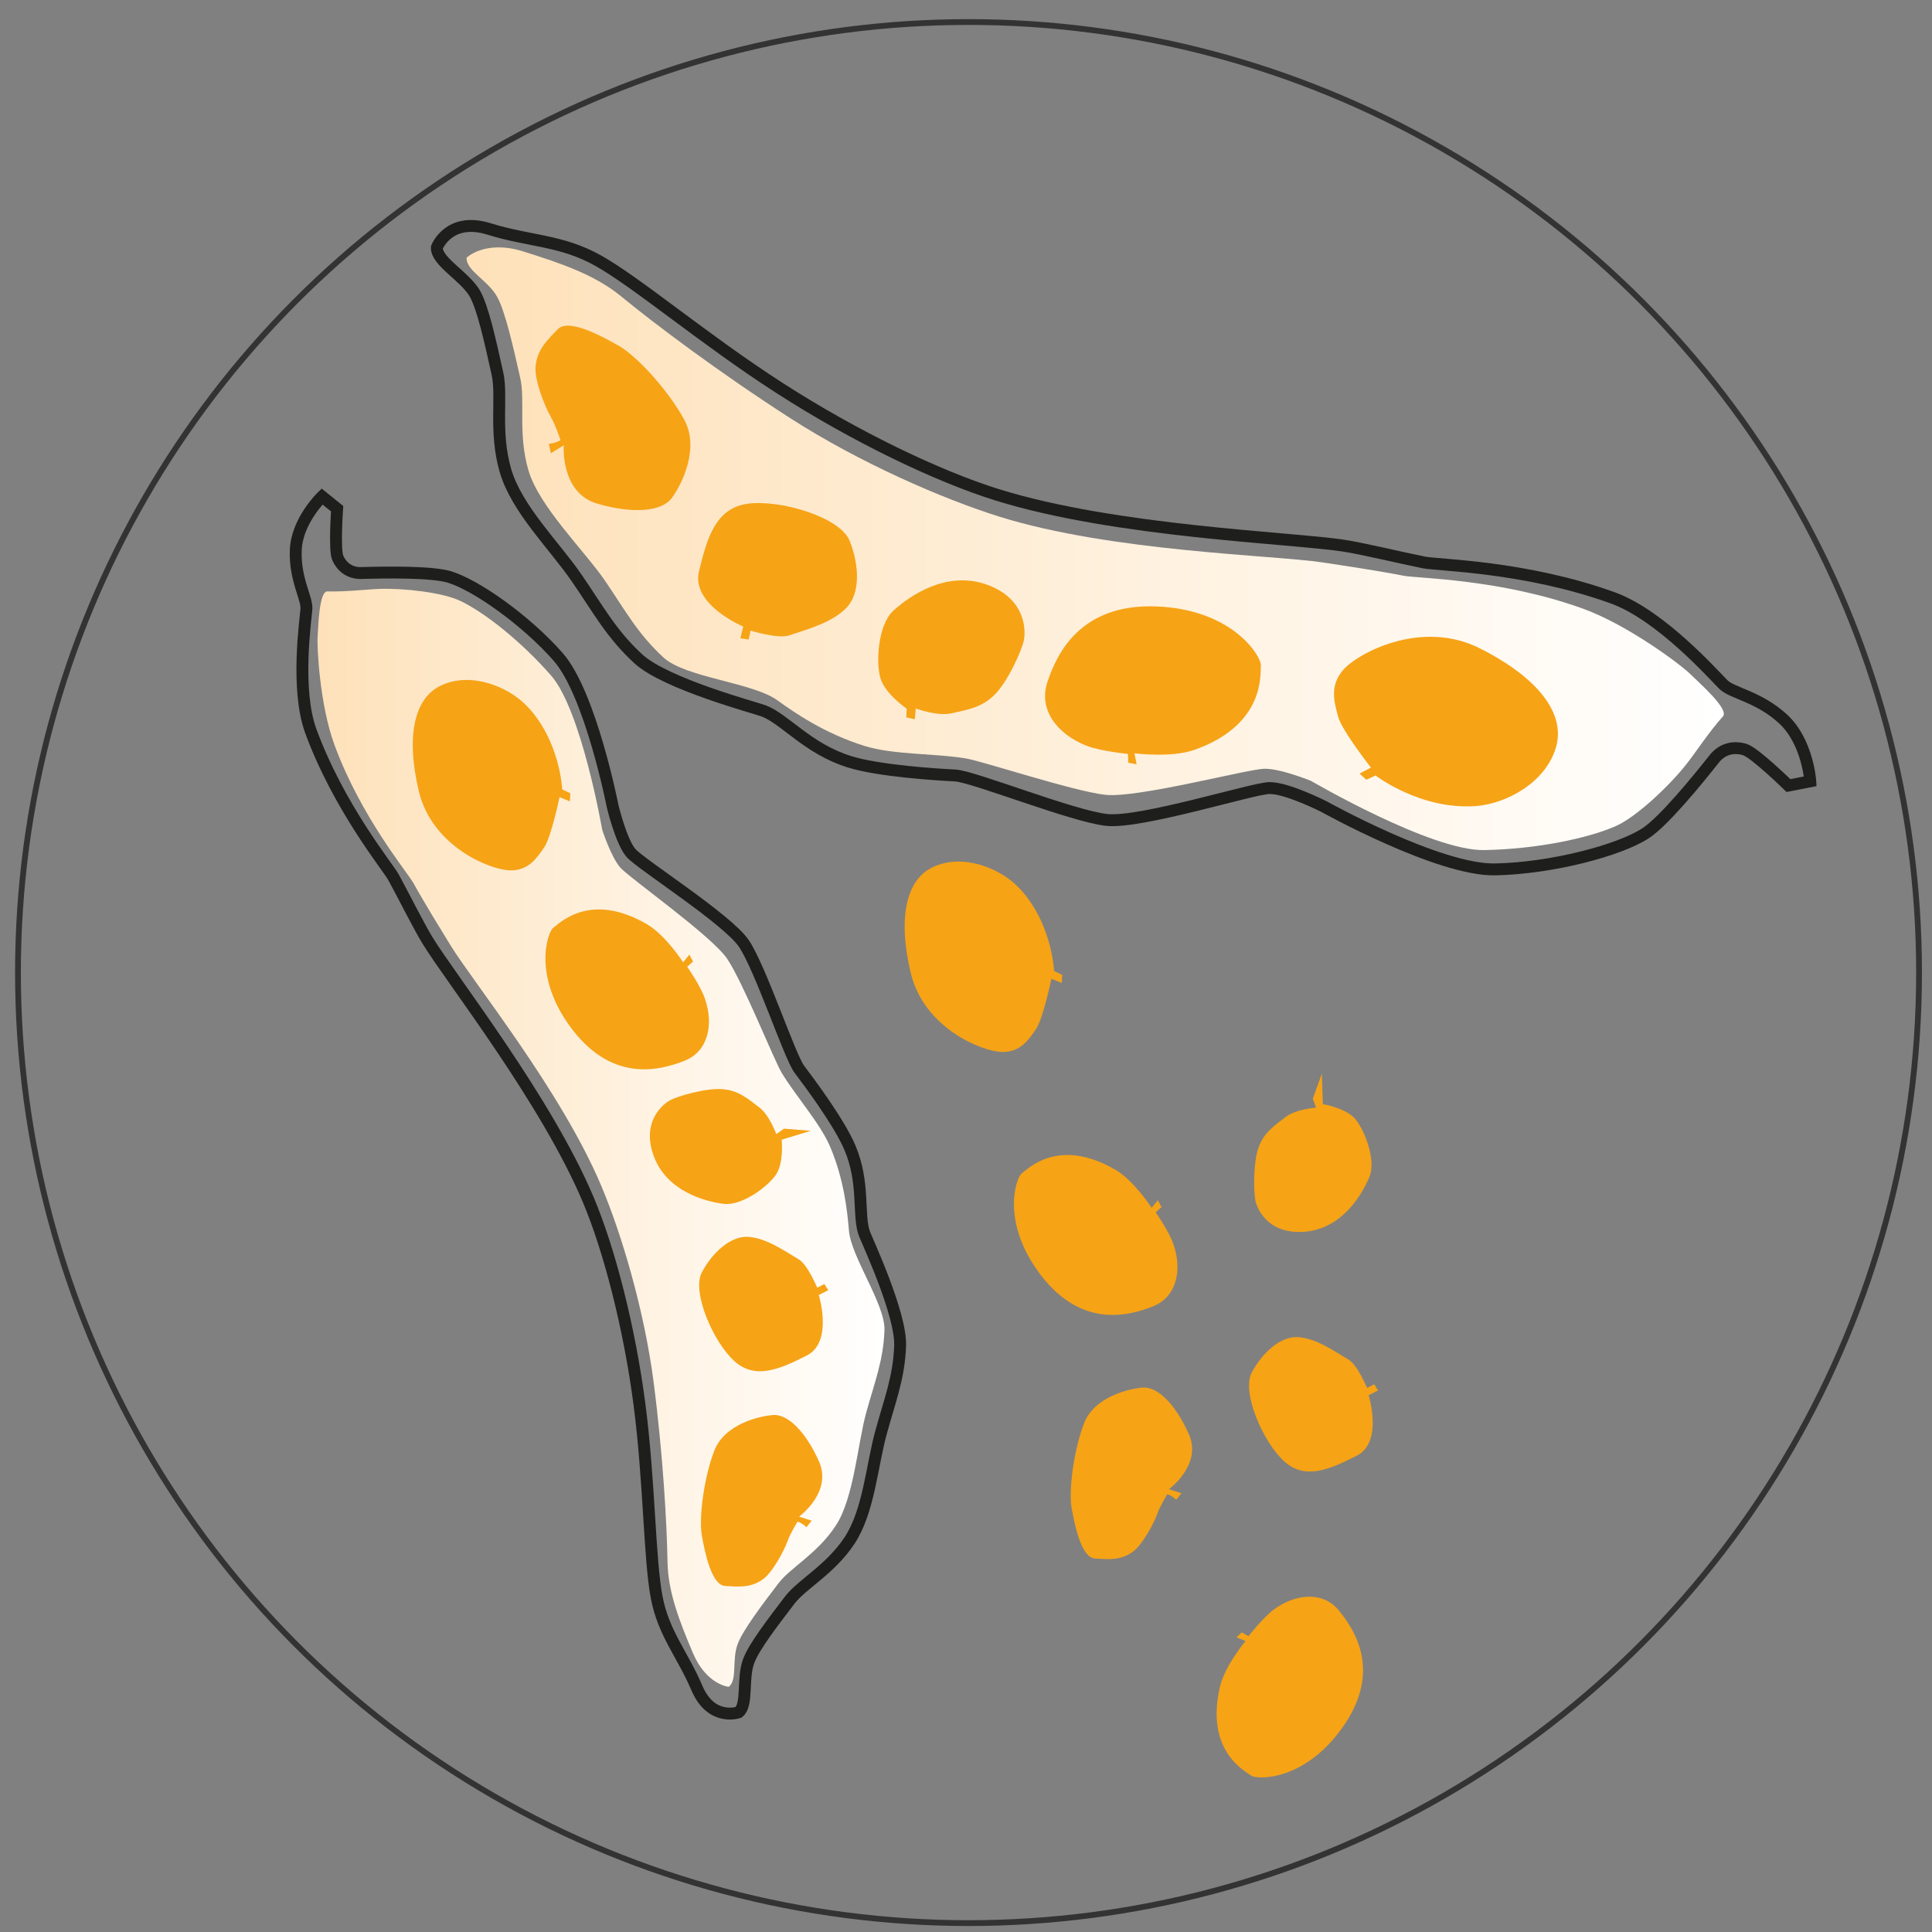 <?xml version="1.0" encoding="utf-8"?>
<!-- Generator: Adobe Illustrator 26.0.1, SVG Export Plug-In . SVG Version: 6.00 Build 0)  -->
<svg version="1.1" id="Capa_1" xmlns="http://www.w3.org/2000/svg" xmlns:xlink="http://www.w3.org/1999/xlink" x="0px" y="0px"
	 viewBox="0 0 1000 1000" style="enable-background:new 0 0 1000 1000;" xml:space="preserve">
<rect x="0" y="0" width="1000" height="1000" fill="#808080" stroke="none"/>
<style type="text/css">
	.st0{fill:#DCDCDC;}
	
		.st1{clip-path:url(#SVGID_00000160191159195420240080000018179592766343712943_);fill:url(#SVGID_00000062899657363614153090000014991946220679354276_);}
	
		.st2{clip-path:url(#SVGID_00000160191159195420240080000018179592766343712943_);fill:url(#SVGID_00000036235918100377870360000007319979002303924640_);}
	.st3{clip-path:url(#SVGID_00000160191159195420240080000018179592766343712943_);fill:#DCDCDC;}
	
		.st4{clip-path:url(#SVGID_00000160191159195420240080000018179592766343712943_);fill:#FFFFFF;stroke:#333333;stroke-width:2;stroke-linecap:round;stroke-linejoin:round;stroke-miterlimit:10;}
	
		.st5{clip-path:url(#SVGID_00000160191159195420240080000018179592766343712943_);fill:none;stroke:#333333;stroke-width:2;stroke-linecap:round;stroke-linejoin:round;stroke-miterlimit:10;}
	
		.st6{clip-path:url(#SVGID_00000160191159195420240080000018179592766343712943_);fill:url(#SVGID_00000134227277538869240460000012586621756155570841_);}
	.st7{clip-path:url(#SVGID_00000160191159195420240080000018179592766343712943_);}
	.st8{fill:#FFFFFF;stroke:#333333;stroke-width:2;stroke-linecap:round;stroke-linejoin:round;stroke-miterlimit:10;}
	.st9{fill:none;stroke:#333333;stroke-width:2;stroke-linecap:round;stroke-linejoin:round;stroke-miterlimit:10;}
	.st10{fill:none;stroke:#333333;stroke-width:2;stroke-linecap:round;stroke-miterlimit:10;}
	
		.st11{clip-path:url(#SVGID_00000160191159195420240080000018179592766343712943_);fill:url(#SVGID_00000124841236816587895340000011914118259475025799_);}
	.st12{fill:url(#SVGID_00000106830867799168267390000014010665322586463377_);}
	.st13{fill:url(#SVGID_00000070106918826816879840000008089104462694809532_);}
	
		.st14{clip-path:url(#SVGID_00000160191159195420240080000018179592766343712943_);fill:url(#SVGID_00000008126222737247582210000000579208895514158469_);}
	
		.st15{clip-path:url(#SVGID_00000160191159195420240080000018179592766343712943_);fill:url(#SVGID_00000128451389264927165770000016227372928456091013_);}
	
		.st16{clip-path:url(#SVGID_00000160191159195420240080000018179592766343712943_);fill:url(#SVGID_00000150787350757255321070000016664149922680974751_);}
	
		.st17{clip-path:url(#SVGID_00000001625695989271375810000012957894632224558262_);fill:url(#SVGID_00000086650650640333489680000002414093806075313328_);}
	
		.st18{clip-path:url(#SVGID_00000001625695989271375810000012957894632224558262_);fill:url(#SVGID_00000091726684552462352000000016688188572549760927_);}
	.st19{clip-path:url(#SVGID_00000001625695989271375810000012957894632224558262_);fill:#DCDCDC;}
	
		.st20{clip-path:url(#SVGID_00000001625695989271375810000012957894632224558262_);fill:url(#SVGID_00000059988964384369138230000015945593165689175685_);}
	.st21{clip-path:url(#SVGID_00000001625695989271375810000012957894632224558262_);}
	.st22{fill:url(#SVGID_00000088821720422885814250000000148725384179565710_);stroke:#333333;stroke-miterlimit:10;}
	.st23{fill:url(#SVGID_00000062886245189576414160000016137892377253087669_);stroke:#333333;stroke-miterlimit:10;}
	.st24{fill:url(#SVGID_00000005955989347108732420000007670392338333007787_);stroke:#333333;stroke-miterlimit:10;}
	.st25{fill:url(#SVGID_00000108999904988587768170000005794790330828948613_);stroke:#333333;stroke-miterlimit:10;}
	.st26{fill:url(#SVGID_00000003106385514077137990000002797466712147044525_);stroke:#333333;stroke-miterlimit:10;}
	.st27{fill:url(#SVGID_00000150095678437387046680000004951374800875227063_);stroke:#333333;stroke-miterlimit:10;}
	.st28{fill:url(#SVGID_00000106119174158878967990000013952062328448346245_);stroke:#333333;stroke-miterlimit:10;}
	.st29{fill:url(#SVGID_00000025406750622624637820000001783403908690793904_);stroke:#333333;stroke-miterlimit:10;}
	.st30{fill:url(#SVGID_00000053525165580797359500000001433187053838258848_);stroke:#333333;stroke-miterlimit:10;}
	.st31{fill:url(#SVGID_00000143591103378230835650000005735989582060847508_);stroke:#333333;stroke-miterlimit:10;}
	.st32{fill:url(#SVGID_00000007408965013140828640000004385141103932353674_);stroke:#333333;stroke-miterlimit:10;}
	.st33{fill:url(#SVGID_00000044176435769060015100000007438945235380168586_);stroke:#333333;stroke-miterlimit:10;}
	.st34{fill:url(#SVGID_00000033341730195715731460000007745740594360590221_);stroke:#333333;stroke-miterlimit:10;}
	.st35{fill:url(#SVGID_00000155849336789741097150000007928400391234634155_);stroke:#333333;stroke-miterlimit:10;}
	
		.st36{clip-path:url(#SVGID_00000001625695989271375810000012957894632224558262_);fill:url(#SVGID_00000174569466928464987970000003866002323669371795_);}
	
		.st37{clip-path:url(#SVGID_00000001625695989271375810000012957894632224558262_);fill:url(#SVGID_00000096744340685831616600000000986792499894980519_);}
	
		.st38{clip-path:url(#SVGID_00000001625695989271375810000012957894632224558262_);fill:url(#SVGID_00000038393463356545497800000015228764516876767159_);}
	
		.st39{clip-path:url(#SVGID_00000001625695989271375810000012957894632224558262_);fill:none;stroke:#868686;stroke-width:3.088;stroke-miterlimit:10;}
	.st40{fill:url(#SVGID_00000130649193584840249680000009571739299607493558_);stroke:#666666;stroke-width:3;stroke-miterlimit:10;}
	.st41{fill:url(#SVGID_00000030446229199687015810000004559060451829960600_);stroke:#666666;stroke-width:3;stroke-miterlimit:10;}
	.st42{fill:url(#SVGID_00000140708468723016961010000001257852693606166707_);stroke:#666666;stroke-width:3;stroke-miterlimit:10;}
	.st43{fill:url(#SVGID_00000082354574404769452570000004651323905662985605_);stroke:#666666;stroke-width:3;stroke-miterlimit:10;}
	.st44{fill:url(#SVGID_00000154411862986650075440000004738524650993160375_);stroke:#666666;stroke-width:3;stroke-miterlimit:10;}
	.st45{fill:url(#SVGID_00000084531982308856416710000002384043652148289723_);stroke:#666666;stroke-width:3;stroke-miterlimit:10;}
	.st46{fill:url(#SVGID_00000036234197196699897110000001026275107870378938_);stroke:#666666;stroke-width:3;stroke-miterlimit:10;}
	.st47{fill:url(#SVGID_00000040534565194281002370000005436706727266179728_);stroke:#666666;stroke-width:3;stroke-miterlimit:10;}
	.st48{fill:url(#SVGID_00000140728322936941921150000004494137179515664535_);stroke:#666666;stroke-width:3;stroke-miterlimit:10;}
	.st49{fill:url(#SVGID_00000090289102096579390080000011399324097335487930_);stroke:#666666;stroke-width:3;stroke-miterlimit:10;}
	.st50{fill:url(#SVGID_00000150797008725376078010000005377959136167093946_);stroke:#666666;stroke-width:3;stroke-miterlimit:10;}
	.st51{fill:none;stroke:#333333;stroke-width:3;stroke-miterlimit:10;}
	.st52{fill:none;stroke:#1E1E1C;stroke-width:6.151;stroke-miterlimit:10;}
	.st53{fill:url(#SVGID_00000153671127784108896730000000461324772347962770_);}
	.st54{fill:#F6A316;}
	.st55{fill:url(#SVGID_00000026848200788633864330000012994280083996572842_);}
	
		.st56{clip-path:url(#SVGID_00000020394791162339240760000002962714041112574865_);fill:none;stroke:#1E1E1C;stroke-width:5;stroke-miterlimit:10;}
	
		.st57{clip-path:url(#SVGID_00000020394791162339240760000002962714041112574865_);fill:none;stroke:#1D1F1C;stroke-width:5;stroke-miterlimit:10;}
	
		.st58{clip-path:url(#SVGID_00000020394791162339240760000002962714041112574865_);fill:#FFFFFF;stroke:#1E1E1C;stroke-width:6.151;stroke-miterlimit:10;}
	.st59{clip-path:url(#SVGID_00000020394791162339240760000002962714041112574865_);}
	.st60{fill:#FBBE64;stroke:#1E1E1C;stroke-width:6.151;stroke-miterlimit:10;}
	.st61{fill:#FFFFFF;}
	.st62{clip-path:url(#SVGID_00000044152448890551082160000015951133703175512707_);}
	.st63{fill:#FFFFFF;stroke:#1E1E1C;stroke-width:6.151;stroke-miterlimit:10;}
	.st64{clip-path:url(#SVGID_00000044152448890551082160000015951133703175512707_);fill:#F5A200;}
	
		.st65{clip-path:url(#SVGID_00000079465785506772688600000000227810764034378652_);fill:none;stroke:#1E1E1C;stroke-width:6.151;stroke-miterlimit:10;}
	
		.st66{clip-path:url(#SVGID_00000079465785506772688600000000227810764034378652_);fill:none;stroke:#1D1F1C;stroke-width:6.151;stroke-miterlimit:10;}
	.st67{clip-path:url(#SVGID_00000079465785506772688600000000227810764034378652_);fill:#F6A316;}
	.st68{clip-path:url(#SVGID_00000079465785506772688600000000227810764034378652_);fill:#FFFFFF;}
</style>
<g>
	<defs>
		<circle id="SVGID_00000041984532618691220790000005779797366970485903_" cx="-517.1" cy="503" r="495.1"/>
	</defs>
	<clipPath id="SVGID_00000127003738680902461650000010789553487083523982_">
		<use xlink:href="#SVGID_00000041984532618691220790000005779797366970485903_"  style="overflow:visible;"/>
	</clipPath>
	
		<linearGradient id="SVGID_00000020361893178712746600000005543344190841586089_" gradientUnits="userSpaceOnUse" x1="-1160.167" y1="475.68" x2="129.34" y2="475.68">
		<stop  offset="9.300595e-04" style="stop-color:#ECECEC"/>
		<stop  offset="0.272" style="stop-color:#E8E8E8"/>
		<stop  offset="0.523" style="stop-color:#DDDDDD"/>
		<stop  offset="0.767" style="stop-color:#CACACA"/>
		<stop  offset="0.998" style="stop-color:#B1B1B1"/>
	</linearGradient>
	
		<path style="clip-path:url(#SVGID_00000127003738680902461650000010789553487083523982_);fill:url(#SVGID_00000020361893178712746600000005543344190841586089_);" d="
		M-1145,380.9l87.2,30.3l72.1-41.7l53.1,11.4l60.7,19l41.7,15.2l-3.8,72.1l22.8,53.1l15.2-98.6l41.7-37.9l22.8-56.9l41.7-26.5
		l-34.1-22.8l79.6-34.1l53.1-37.9l26.5,26.5h37.9l26.5,19l26.5-7.6l15.2,22.8l30.3-11.4l34.1,22.8l-3.8,26.5l-72.1,3.8l3.8,22.8
		H-341l64.5-7.6l45.5-11.4l64.5-3.8l-49.3-15.2l22.8-30.3l60.7-56.9l166.9,15.2l49.3,3.8l7.6,56.9l-79.6,7.6c0,0,0,22.8,11.4,22.8
		s106.2,11.4,106.2,11.4L118,384.7l-30.3,56.9l34.1,273.1L-1160.2,726L-1145,380.9z"/>
	
		<linearGradient id="SVGID_00000000204252056072642220000011576307183940194746_" gradientUnits="userSpaceOnUse" x1="-1171.023" y1="851.923" x2="78.124" y2="851.923">
		<stop  offset="4.753638e-04" style="stop-color:#FEE4C1"/>
		<stop  offset="1" style="stop-color:#FFFFFF"/>
	</linearGradient>
	
		<path style="clip-path:url(#SVGID_00000127003738680902461650000010789553487083523982_);fill:url(#SVGID_00000000204252056072642220000011576307183940194746_);" d="
		M78.1,1021.3H-1171c0,0,0-335.6,0-336.2c0-3.9,238.1,4.4,255.9,3.2c52.1-3.5,101.5-10.5,153.9-0.7c57.2,10.7,113.5,29.7,171.9,24.4
		c79-7.1,158.9-19.5,238-19.7c87.6-0.3,175.1-9,262.8-8.9c13.7,0,166.7,4.5,166.7,1.7C78.1,685.1,78.1,1021.3,78.1,1021.3z"/>
	
		<ellipse style="clip-path:url(#SVGID_00000127003738680902461650000010789553487083523982_);fill:#DCDCDC;" cx="-92.6" cy="794.8" rx="176.3" ry="12.3"/>
	
		<linearGradient id="SVGID_00000093888872753181918010000015256972412760805253_" gradientUnits="userSpaceOnUse" x1="-115.089" y1="672.669" x2="55.518" y2="672.669">
		<stop  offset="0.421" style="stop-color:#A6BE8C;stop-opacity:0.97"/>
		<stop  offset="0.996" style="stop-color:#95B478;stop-opacity:0.1"/>
	</linearGradient>
	
		<path style="clip-path:url(#SVGID_00000127003738680902461650000010789553487083523982_);fill:url(#SVGID_00000093888872753181918010000015256972412760805253_);" d="
		M45.8,731c-18.5,5.2-76.3,8.3-94.2,10.7c-24.3,3.3-39.1-7.8-49.9-20.3c-5.3-6.1-17.7-17.1-16.8-23.6c1.2-8.4,24.7-11.3,29.5-19.5
		c3-5.1,18.5-22.4,18.7-27.2c0.9-20.1,0.7-34.8,24-42.5c10.7-3.6,25.7-2.8,37-5.5c7.5-1.8,14.9,11.7,22.1,10.5
		c20.7-3.4,29.5-0.1,31.5,12.8c3.4,22.4,6.7,46.2,7.4,68.6C55.5,706.5,57.7,722.1,45.8,731z"/>
	
		<use xlink:href="#SVGID_00000041984532618691220790000005779797366970485903_"  style="overflow:visible;fill:none;stroke:#333333;stroke-width:2;stroke-miterlimit:10;"/>
</g>
<g>
	<circle class="st51" cx="501.3" cy="503.4" r="492"/>
	<g>
		<path class="st52" d="M382.3,886.3c0,0-14.1,5-21.6-12.6s-17.2-28.1-20.8-46.9c-3.8-19.9-3.7-59.6-8.9-99.8
			c-5.2-39.9-15.6-80.1-26.5-106c-21.9-51.9-70.9-114.1-83.2-134.2c-4.8-7.9-12.1-22.6-17.6-32.7c-3.1-5.6-28.2-36-42.8-75.6
			c-8-21.8-2.7-57.7-2.3-63.3s-6.2-15.6-5.5-30.7c0.7-15.1,13.6-27.5,13.6-27.5l7.8,6.3c0,0-1.5,21.2,0.3,25.4s5.8,8.1,12.3,7.9
			c13-0.4,36.3-0.7,45.4,2c13.7,4.1,39.6,22.3,56.4,41.4s28.2,77.3,28.2,77.3s4.4,18.4,9.5,24.2c5.1,5.9,49.7,34.1,58.4,46.8
			c8.6,12.7,23.7,58.4,28.7,65.1c5,6.6,20.7,27.6,26.2,40.6c7.8,18.4,4,34.9,7.5,44.5c1.4,3.8,19.1,41.5,18.5,58.1
			s-5.4,28.4-9.9,44.9c-4.7,17.1-6.3,40.8-16.3,55.9c-10,15.1-24.5,22.4-31,30.9c-9,11.8-18.6,24.3-21.2,31.5
			C384.1,868.9,387.2,882.4,382.3,886.3z"/>
		
			<linearGradient id="SVGID_00000054258212320958537060000010143480557607550642_" gradientUnits="userSpaceOnUse" x1="164.311" y1="588.93" x2="457.642" y2="588.93">
			<stop  offset="1.405423e-03" style="stop-color:#FEE1B9"/>
			<stop  offset="1" style="stop-color:#FFFFFF"/>
		</linearGradient>
		<path style="fill:url(#SVGID_00000054258212320958537060000010143480557607550642_);" d="M377.2,873.1c0,0-11.6-1-18.6-17.6
			c-7-16.6-12.8-31.4-13.1-47c-0.3-19.1-2.3-55.4-7.2-93.2c-4.9-37.6-16.7-76.9-27-101.3C290.7,564.9,244.6,508,233,489
			c-4.6-7.5-13.8-22.4-19-31.9c-2.9-5.3-27.2-34.2-40.9-71.6c-7.6-20.6-9.1-50.7-8.7-56c0.4-5.3,0.7-23.5,5.1-23.4
			c9.1,0.3,20.9-1.1,27.1-1.3c12.3-0.4,32.6,1.8,41.8,6.3c12.2,5.8,31,20.5,46.8,38.5c15.8,18,26.5,79.9,26.5,79.9s4.5,14,9.4,19.6
			c4.9,5.5,47.2,35.2,55.3,47.2c8.1,12,24.2,52.3,28.2,59c7.4,12.2,19.9,26.1,25.1,38.3c7.3,17.3,8.9,33.7,9.7,43.3
			c1.1,13.8,18.9,38.2,18.4,51.7c-0.6,15.7-5.1,26.8-9.4,42.4c-4.5,16.1-6.4,44.6-15.9,58.8c-9.4,14.3-23.2,21.5-29.4,29.5
			c-8.5,11.1-18.9,24.9-21.3,31.7C378.7,859.3,381.8,869.5,377.2,873.1z"/>
		<path class="st54" d="M417.4,790.5c0,0-2-2.1-4.6-2.9c0,0-3.8,6.1-5.3,10.4s-7.6,15.9-12.7,19.5c-6.3,4.5-12.6,3.8-19.5,3.4
			c-6.9-0.5-10.3-16.5-12-25.9c-1.7-9.4,1.1-30.3,6.4-44.1s23.4-18,30.6-18.5c7.3-0.4,16.4,8,23.6,24c7.1,16-10.3,28.6-10.3,28.6
			l6.5,2.1"/>
		<path class="st54" d="M426.7,664.6l-3.7,1.9c0,0-5-11.9-9.5-14.6c-8-4.8-17-11.1-26.2-11.7c-9.2-0.6-18.6,8.2-24,18.3
			c-5.4,10.1,5.8,36,16.7,45.9c10.9,10,23.8,4.2,37.6-2.8s6.2-31.3,6.2-31.3l4.9-2.5"/>
		<path class="st54" d="M419.7,585.3l-15.1,4.6c0,0,1.2,11.8-2.9,18c-4.1,6.2-17.7,16.4-27.2,15.2c-9.5-1.2-29.2-6.4-36-24.4
			c-6.8-18,4.6-27.3,8.5-29.3c4-2.1,18.9-6.5,27.5-5.6c7.9,0.8,12.5,4.8,18.5,9.4c5.3,4,8.8,13.8,8.8,13.8l4-2.8"/>
		<path class="st54" d="M358.7,497.7l-3,2.7c0,0,7,10,9.2,16.6c4.7,13.7,1.4,27.4-10.7,32.1s-36.5,11.6-57.8-16
			c-21.3-27.6-12.9-50.9-10-52.9s18.8-19.1,48.5-1.8c9.7,5.7,18.7,19.7,18.7,19.7l3.2-4"/>
		<path class="st54" d="M295,414.8l-5.4-2.2c0,0-4.3,20.8-8,26.1c-3.7,5.3-7.9,11.9-17.4,11.8c-10.5-0.1-40.6-12.4-47.4-40.9
			c-6.8-28.5-2.5-48.6,11.9-55c15.4-6.9,34.1,0.8,43.6,10.4c17.6,17.9,18.7,43.6,18.7,43.6l4.2,2"/>
	</g>
	<g>
		<path class="st52" d="M226.1,128.1c0,0,6.1-16.1,27-9.6c20.9,6.5,37.4,5.7,56.5,16.4c20.2,11.3,55,40.9,94,66
			c38.8,25,81.7,45.6,112.5,55.2c61.6,19.2,152.4,22.2,179.1,26.3c10.5,1.6,28.8,6.1,41.7,8.7c7.1,1.5,52.4,1.9,98,18.4
			c25,9.1,52.5,40.3,57.1,44.8c4.6,4.6,18.2,6.1,31,17.9c12.7,11.8,14,32.2,14,32.2l-11.3,2.2c0,0-17.4-17-22.5-18.6
			c-5.1-1.6-11.4-1-16,4.9c-9.3,11.8-26.2,32.3-35.3,38.3c-13.7,9-48.8,18.2-78,18.8s-88.6-32.5-88.6-32.5s-19.3-9.8-28.3-9.6
			c-8.9,0.2-66.6,18.4-84.2,16.5c-17.5-1.9-68.8-22.4-78.2-23c-9.5-0.5-39.5-2.3-54.9-7.1c-21.8-6.8-33.5-22.3-44.6-26.4
			c-4.3-1.6-50.5-13.9-64.6-26.8c-14.1-12.9-20.9-25.8-32-41.9c-11.5-16.8-31.1-35.7-36.9-55.7s-1.5-38.1-4.1-50
			c-3.7-16.6-7.5-34.3-11.9-41.9C240,142.6,225.9,135.3,226.1,128.1z"/>
		
			<linearGradient id="SVGID_00000000222026839956348480000002728983971284473523_" gradientUnits="userSpaceOnUse" x1="241.462" y1="283.988" x2="892.333" y2="283.988">
			<stop  offset="1.405423e-03" style="stop-color:#FEE1B9"/>
			<stop  offset="1" style="stop-color:#FFFFFF"/>
		</linearGradient>
		<path style="fill:url(#SVGID_00000000222026839956348480000002728983971284473523_);" d="M241.5,133.4c0,0,9.5-9.4,29.2-3.3
			c19.7,6.2,37,12,50.8,23.3c16.9,13.9,50.2,39,87,62.7c36.6,23.6,79.7,42.2,108.7,51.3c58.2,18.2,142.1,19.9,167.3,23.7
			c9.9,1.5,29.9,4.5,42,6.9c6.7,1.4,50,1.5,93,17.1c23.6,8.6,51.2,29.5,55.5,33.9c4.3,4.3,20.1,18,16.8,21.8
			c-7,7.7-14.5,19.2-18.9,24.7c-8.7,11.1-25.7,27.2-36.4,32c-14.1,6.3-40.8,12-68.3,12.5c-27.5,0.5-89.6-35.8-89.6-35.8
			s-15.6-6.4-24.1-6.3s-65.7,15.3-82.3,13.5s-63.7-17.5-72.6-18.9c-16.1-2.6-37.5-1.8-52.1-6.4c-20.6-6.4-36.1-17.1-45.1-23.6
			c-12.9-9.3-47.4-11.7-58.9-22.1c-13.3-12.2-19.8-24.3-30.2-39.6c-10.8-15.8-34.3-38.6-39.8-57.4c-5.5-18.8-1.6-36.3-4.2-47.6
			c-3.5-15.7-7.9-35-12-42.2C252.4,144.9,241.2,140.1,241.5,133.4z"/>
		<path class="st54" d="M284.1,229.7c0,0,3.4-0.2,6-1.9c0,0-2.5-7.8-5.2-12.4s-8.3-18.5-7.7-25.5c0.7-8.9,6-13.8,11.5-19.5
			c5.5-5.7,22.1,3.2,31.6,8.6c9.5,5.4,25.8,23.3,33.9,38.3s-1.5,33.8-6.5,40.5c-5,6.7-19.2,8.5-38.5,2.9
			c-19.3-5.6-17.4-30.2-17.4-30.2l-6.7,4.1"/>
		<path class="st54" d="M387.5,331l1-4.6c0,0,14.2,4.4,19.9,2.5c10.2-3.4,22.3-6.7,29.7-14.3s6.6-22.3,1.7-34.6
			c-4.8-12.3-35.8-21.5-52.6-19.3s-21.2,17.7-25.4,35c-4.2,17.3,22.9,28.6,22.9,28.6l-1.5,6.1"/>
		<path class="st54" d="M469.1,371.3l0.2-4.5c0,0-11.2-7.6-13.6-15.8c-2.4-8.2-1.3-27.7,6.8-35c8.1-7.4,27.2-20.8,48-13.5
			c20.8,7.3,20.5,24.2,19.4,29.2s-8.3,21.4-15.4,28.2c-6.5,6.3-13.5,7.4-21.9,9.3c-7.4,1.7-18.6-2.5-18.6-2.5l-0.5,5.6"/>
		<path class="st54" d="M584,394.8l-0.2-4.6c0,0-13.9-1.3-21.4-4.2c-15.5-6.1-25.1-19-20.2-33.2c4.8-14.2,16.8-40.6,56.7-38.9
			c39.9,1.7,54.1,26.4,53.7,30.4c-0.4,4,2.8,30.6-34.3,43.8c-12.1,4.3-31.1,1.8-31.1,1.8l1.1,5.7"/>
		<path class="st54" d="M703.7,400.4l5.9-3.1c0,0-15.1-19.2-17-26.4s-4.6-15.7,2.5-24c7.8-9.1,40.9-26.5,70.9-11.3
			c30,15.1,44.4,33.7,39.4,51.1c-5.4,18.6-26,29.3-41.3,30.5c-28.8,2.2-52.1-15.8-52.1-15.8l-4.8,2.2"/>
	</g>
	<path class="st54" d="M608.8,776.3c0,0-2-2.1-4.6-2.9c0,0-3.8,6.1-5.3,10.4c-1.5,4.4-7.6,15.9-12.7,19.5
		c-6.3,4.5-12.6,3.8-19.5,3.4c-6.9-0.5-10.3-16.5-12-25.9c-1.7-9.4,1.1-30.3,6.4-44.1s23.4-18,30.6-18.5c7.3-0.4,16.4,8,23.6,24
		S605,770.8,605,770.8l6.5,2.1"/>
	<path class="st54" d="M711.3,716.5l-3.7,1.9c0,0-5-11.9-9.5-14.6c-8-4.8-17-11.1-26.2-11.7c-9.2-0.6-18.6,8.2-24,18.3
		c-5.4,10.1,5.8,36,16.7,45.9c10.9,10,23.8,4.2,37.6-2.8c13.9-7,6.2-31.3,6.2-31.3l4.9-2.5"/>
	<path class="st54" d="M684.2,555.7l0.5,15.8c0,0,11.7,1.9,16.6,7.5c4.9,5.6,11.2,21.4,7.5,30.2c-3.7,8.8-13.8,26.5-33,28.3
		c-19.2,1.8-25.1-11.6-26-16s-1.3-20,1.8-28c2.8-7.4,7.9-10.8,13.9-15.4c5.2-4,15.7-4.8,15.7-4.8l-1.7-4.6"/>
	<path class="st54" d="M601.2,624.8l-3,2.7c0,0,7,10,9.2,16.6c4.7,13.7,1.4,27.4-10.7,32.1c-12.2,4.8-36.5,11.6-57.8-16
		c-21.3-27.6-12.9-50.9-10-52.9c2.9-2,18.8-19.1,48.5-1.8c9.7,5.7,18.7,19.7,18.7,19.7l3.2-4"/>
	<path class="st54" d="M642.7,844.9l3.5,2c0,0,7.5-9.6,13.1-13.8c11.7-8.5,25.7-9.5,33.9,0.7s22,31.4,1.9,60
		c-20,28.5-44.8,27.4-47.6,25.2c-2.7-2.2-23.8-12.3-16.1-45.8c2.5-11,13.3-23.8,13.3-23.8l-4.7-1.9"/>
	<path class="st54" d="M549.6,508.8l-5.4-2.2c0,0-4.3,20.8-8,26.1c-3.7,5.3-7.9,11.9-17.4,11.8c-10.5-0.1-40.6-12.4-47.4-40.9
		c-6.8-28.5-2.5-48.6,11.9-55c15.4-6.9,34.1,0.8,43.6,10.4c17.6,17.9,18.7,43.6,18.7,43.6l4.2,2"/>
</g>
</svg>
